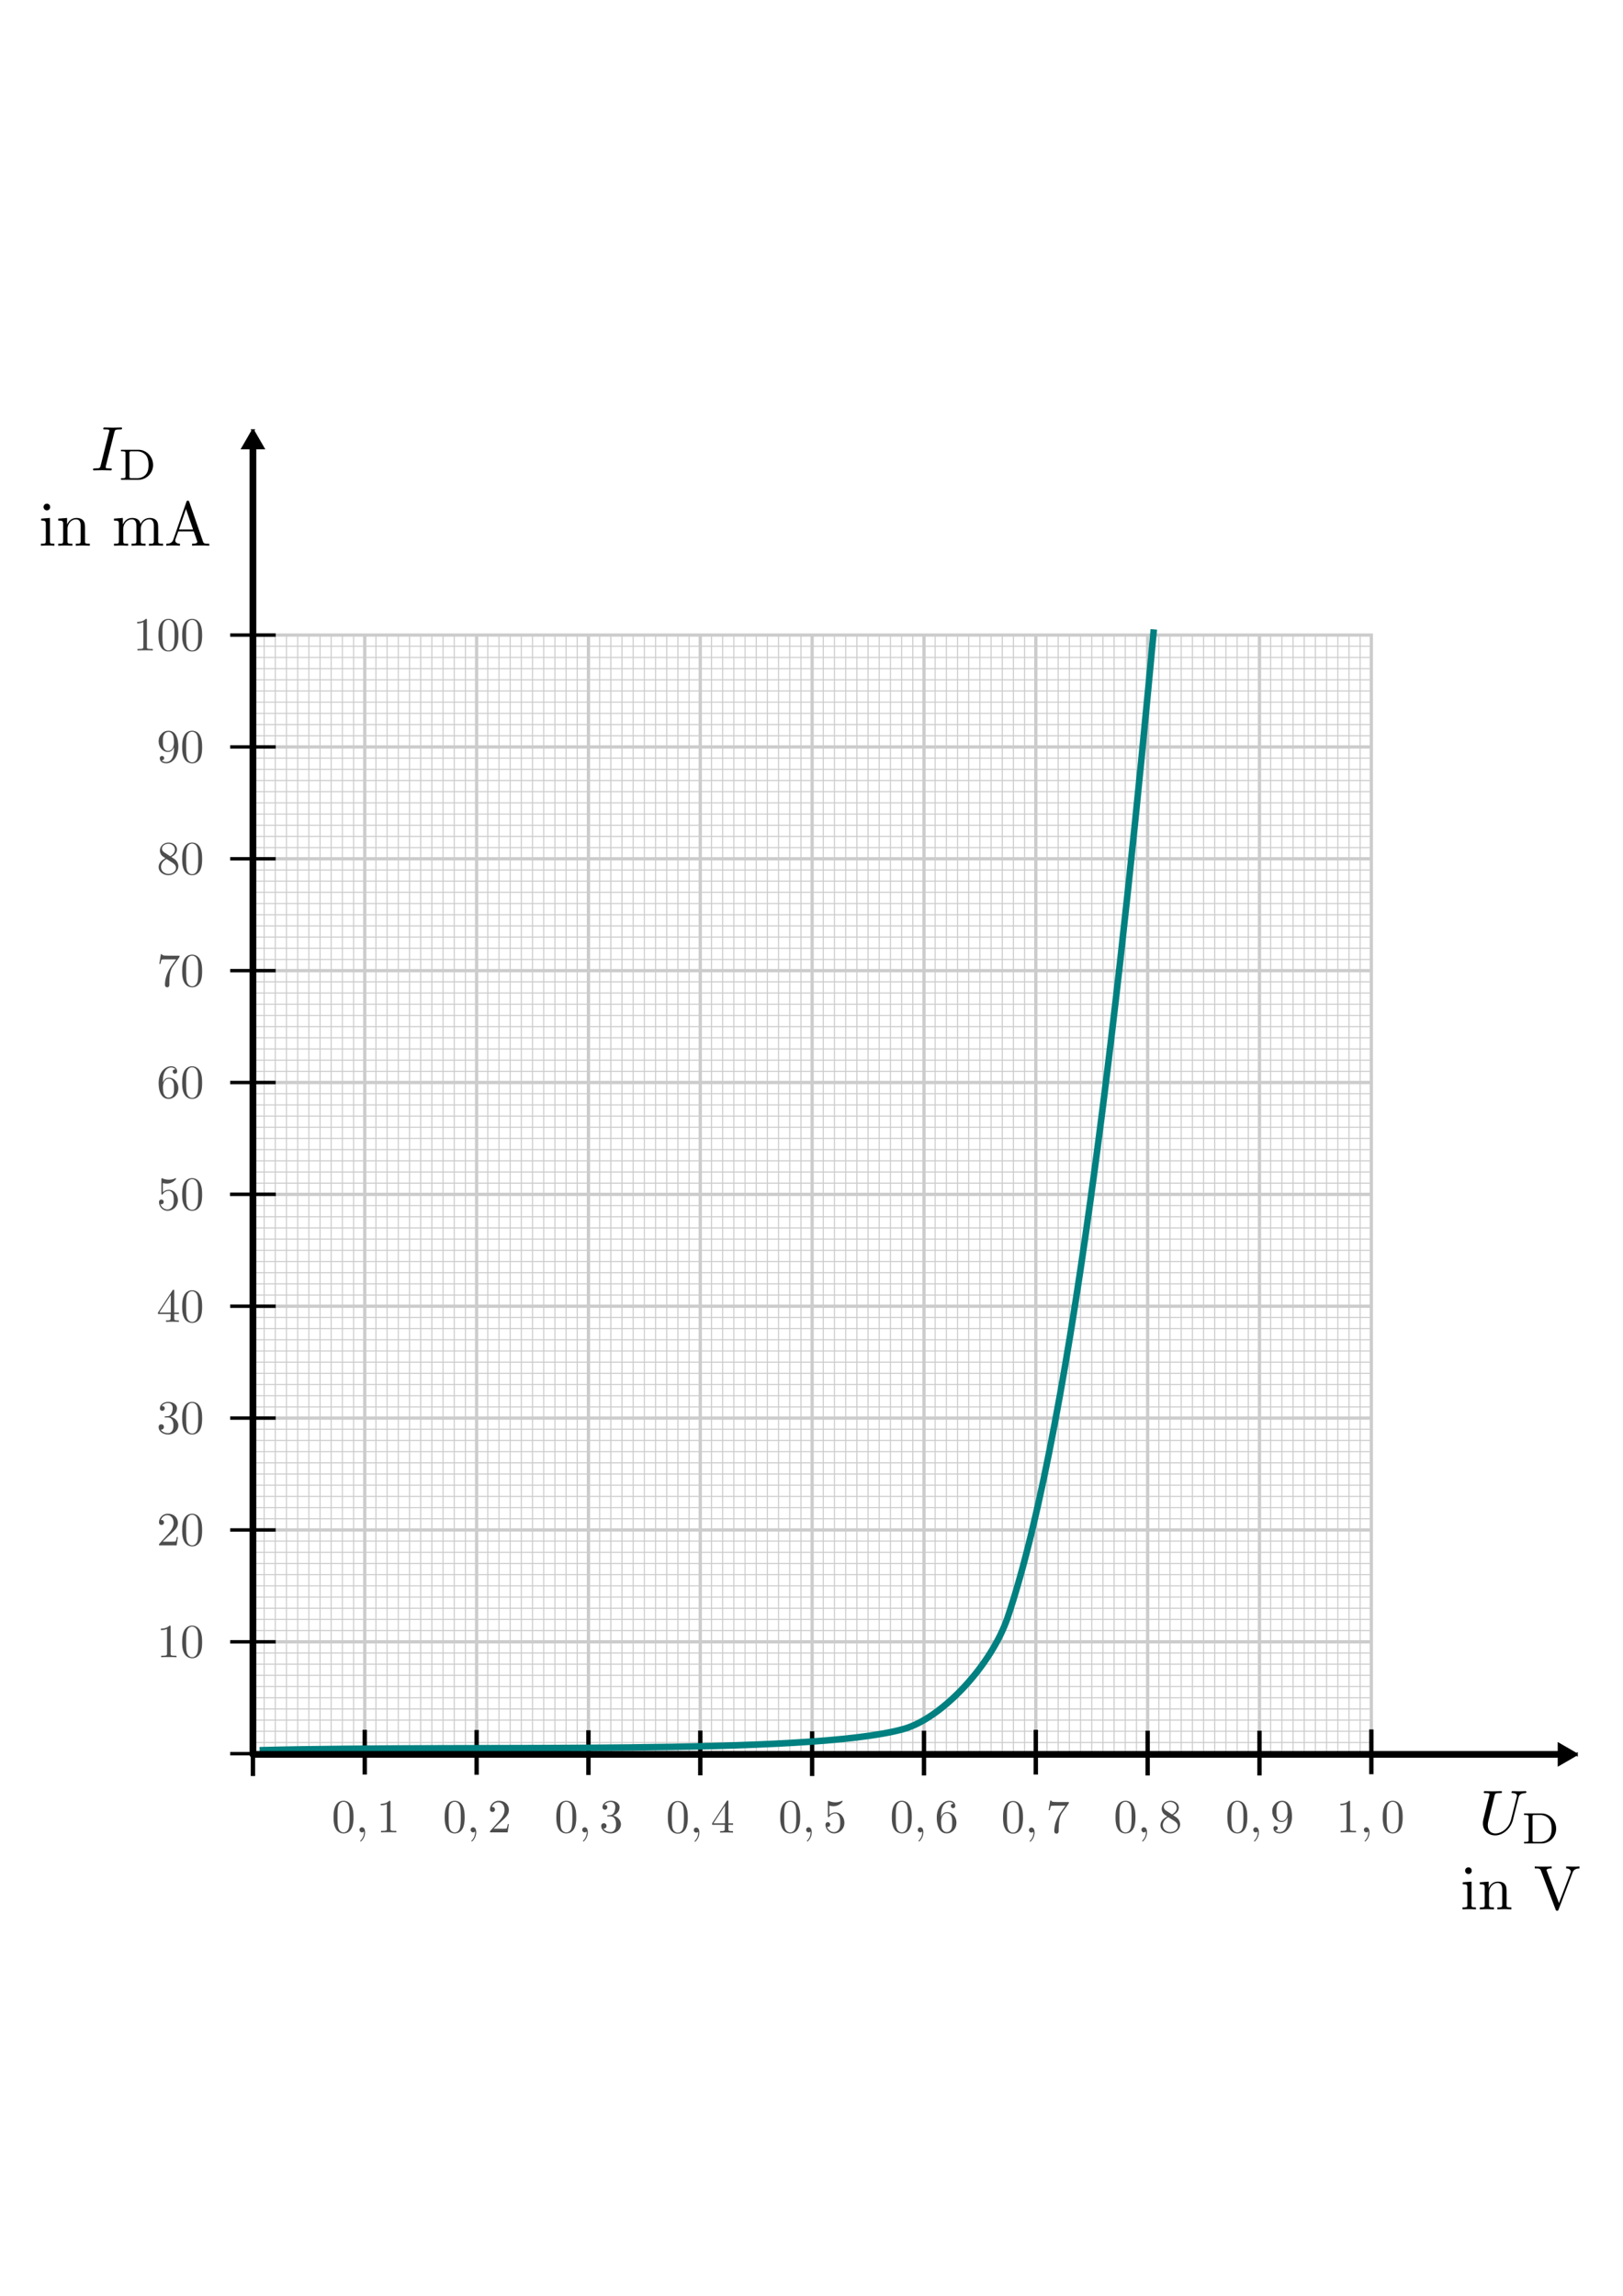 <svg xmlns:ns0="http://www.iki.fi/pav/software/textext/" xmlns="http://www.w3.org/2000/svg" xmlns:xlink="http://www.w3.org/1999/xlink" width="744.094" height="1052.362"><title>I-U-Kennlinie (Diode, Durchlassrichtung)</title><defs><marker orient="auto" id="b" overflow="visible"><path d="M2.308 0l-3.46 2v-4l3.46 2z" fill-rule="evenodd" stroke="#000" stroke-width=".4pt"/></marker></defs><g transform="translate(-444.641 322.645) scale(4.623)" fill="green"><use height="1052.362" width="744.094" xlink:href="#textext-082fa4b4-3" x="231.736" y="134.765"/><use height="1052.362" width="744.094" xlink:href="#textext-082fa4b4-3" x="231.736" y="134.765"/><g ns0:text="$\\Delta \\vec{r} = \\vec{r}_{\\rm{2}} - \\vec{r}_{\\rm{1}} $" ns0:preamble="/home/waldgeist/data/sphinx/test.tex"><use height="1052.362" width="744.094" xlink:href="#textext-082fa4b4-0" x="223.432" y="134.765"/><use height="1052.362" width="744.094" xlink:href="#textext-082fa4b4-2" x="231.417" y="134.765"/><use height="1052.362" width="744.094" xlink:href="#textext-082fa4b4-3" x="231.736" y="134.765"/><use height="1052.362" width="744.094" xlink:href="#textext-082fa4b4-1" x="239.273" y="134.765"/><use height="1052.362" width="744.094" xlink:href="#textext-082fa4b4-2" x="249.472" y="134.765"/><use height="1052.362" width="744.094" xlink:href="#textext-082fa4b4-3" x="249.791" y="134.765"/><use height="1052.362" width="744.094" xlink:href="#textext-082fa4b4-4" x="254.284" y="136.259"/><use height="1052.362" width="744.094" xlink:href="#textext-082fa4b4-6" x="260.967" y="134.765"/><use height="1052.362" width="744.094" xlink:href="#textext-082fa4b4-2" x="270.612" y="134.765"/><use height="1052.362" width="744.094" xlink:href="#textext-082fa4b4-3" x="270.931" y="134.765"/><use height="1052.362" width="744.094" xlink:href="#textext-082fa4b4-5" x="275.425" y="136.259"/></g><g ns0:text="$\\Delta \\vec{r} = \\vec{r}_{\\rm{2}} - \\vec{r}_{\\rm{1}} $" ns0:preamble="/home/waldgeist/data/sphinx/test.tex"><use height="1052.362" width="744.094" xlink:href="#textext-082fa4b4-0" x="223.432" y="134.765"/><use height="1052.362" width="744.094" xlink:href="#textext-082fa4b4-2" x="231.417" y="134.765"/><use height="1052.362" width="744.094" xlink:href="#textext-082fa4b4-3" x="231.736" y="134.765"/><use height="1052.362" width="744.094" xlink:href="#textext-082fa4b4-1" x="239.273" y="134.765"/><use height="1052.362" width="744.094" xlink:href="#textext-082fa4b4-2" x="249.472" y="134.765"/><use height="1052.362" width="744.094" xlink:href="#textext-082fa4b4-3" x="249.791" y="134.765"/><use height="1052.362" width="744.094" xlink:href="#textext-082fa4b4-4" x="254.284" y="136.259"/><use height="1052.362" width="744.094" xlink:href="#textext-082fa4b4-6" x="260.967" y="134.765"/><use height="1052.362" width="744.094" xlink:href="#textext-082fa4b4-2" x="270.612" y="134.765"/><use height="1052.362" width="744.094" xlink:href="#textext-082fa4b4-3" x="270.931" y="134.765"/><use height="1052.362" width="744.094" xlink:href="#textext-082fa4b4-5" x="275.425" y="136.259"/></g><g ns0:text="$\\Delta \\vec{r} = \\vec{r}_{\\rm{2}} - \\vec{r}_{\\rm{1}} $" ns0:preamble="/home/waldgeist/data/sphinx/test.tex"><use height="1052.362" width="744.094" xlink:href="#textext-082fa4b4-0" x="223.432" y="134.765"/><use height="1052.362" width="744.094" xlink:href="#textext-082fa4b4-2" x="231.417" y="134.765"/><use height="1052.362" width="744.094" xlink:href="#textext-082fa4b4-3" x="231.736" y="134.765"/><use height="1052.362" width="744.094" xlink:href="#textext-082fa4b4-1" x="239.273" y="134.765"/><use height="1052.362" width="744.094" xlink:href="#textext-082fa4b4-2" x="249.472" y="134.765"/><use height="1052.362" width="744.094" xlink:href="#textext-082fa4b4-3" x="249.791" y="134.765"/><use height="1052.362" width="744.094" xlink:href="#textext-082fa4b4-4" x="254.284" y="136.259"/><use height="1052.362" width="744.094" xlink:href="#textext-082fa4b4-6" x="260.967" y="134.765"/><use height="1052.362" width="744.094" xlink:href="#textext-082fa4b4-2" x="270.612" y="134.765"/><use height="1052.362" width="744.094" xlink:href="#textext-082fa4b4-3" x="270.931" y="134.765"/><use height="1052.362" width="744.094" xlink:href="#textext-082fa4b4-5" x="275.425" y="136.259"/></g></g><g ns0:text="$U_{\\rm{D}}$"><use y="134.765" x="223.432" xlink:href="#textext-eb46062f-0" width="1052.362" height="744.094" transform="matrix(3.652 0 0 3.652 -680.592 -98.171)"/><use y="136.259" x="230.234" xlink:href="#textext-eb46062f-1" width="1052.362" height="744.094" transform="matrix(3.652 0 0 3.652 -680.592 -98.171)"/></g><path fill="#fff" stroke="#fff" stroke-width="3" stroke-linecap="round" d="M3.758 153.231h736.578v745.901H3.758z"/><g stroke="#ccc" stroke-width="1.188" fill="none"><g stroke-width="2.925"><path d="M167.234 291.103v512.75M218.51 291.103v512.75M269.784 291.103v512.75M321.06 291.103v512.75M372.334 291.103v512.75M423.609 291.103v512.75M474.884 291.103v512.75M526.159 291.103v512.75M577.434 291.103v512.75" stroke-width="1.5"/></g><g stroke-width="2.925"><path d="M115.96 342.378h512.749M115.96 393.653h512.749M115.96 444.928h512.749M115.96 496.203h512.749M115.96 547.478h512.749M115.96 598.753h512.749M115.96 650.028h512.749M115.96 701.303h512.749M115.96 752.578h512.749" stroke-width="1.5"/></g><g stroke-width=".975"><path d="M121.087 291.103v512.75M126.214 291.103v512.75M131.342 291.103v512.75M136.47 291.103v512.75M141.597 291.103v512.75M146.724 291.103v512.75M151.852 291.103v512.75M156.98 291.103v512.75M162.107 291.103v512.75M172.362 291.103v512.75M177.49 291.103v512.75M182.617 291.103v512.75M187.744 291.103v512.75M192.872 291.103v512.75M198 291.103v512.75M203.127 291.103v512.75M208.254 291.103v512.75M213.382 291.103v512.75M223.637 291.103v512.75M228.764 291.103v512.75M233.892 291.103v512.75M239.02 291.103v512.75M244.147 291.103v512.75M249.274 291.103v512.75M254.402 291.103v512.75M259.53 291.103v512.75M264.657 291.103v512.75M274.912 291.103v512.75M280.04 291.103v512.75M285.167 291.103v512.75M290.294 291.103v512.75M295.422 291.103v512.75M300.55 291.103v512.75M305.677 291.103v512.75M310.804 291.103v512.75M315.932 291.103v512.75M326.187 291.103v512.75M331.314 291.103v512.75M336.442 291.103v512.75M341.57 291.103v512.75M346.697 291.103v512.75M351.824 291.103v512.75M356.952 291.103v512.75M362.08 291.103v512.75M367.207 291.103v512.75M377.462 291.103v512.75M382.589 291.103v512.75M387.717 291.103v512.75M392.844 291.103v512.75M397.971 291.103v512.75M403.099 291.103v512.75M408.226 291.103v512.75M413.354 291.103v512.75M418.481 291.103v512.75M428.736 291.103v512.75M433.864 291.103v512.75M438.991 291.103v512.75M444.119 291.103v512.75M449.246 291.103v512.75M454.374 291.103v512.75M459.501 291.103v512.75M464.629 291.103v512.75M469.756 291.103v512.75M480.011 291.103v512.75M485.139 291.103v512.75M490.266 291.103v512.75M495.394 291.103v512.75M500.521 291.103v512.75M505.649 291.103v512.75M510.776 291.103v512.75M515.904 291.103v512.75M521.031 291.103v512.75M531.286 291.103v512.75M536.414 291.103v512.75M541.541 291.103v512.75M546.669 291.103v512.75M551.796 291.103v512.75M556.924 291.103v512.75M562.051 291.103v512.75M567.179 291.103v512.75M572.306 291.103v512.75M582.561 291.103v512.75M587.689 291.103v512.75M592.816 291.103v512.75M597.944 291.103v512.75M603.071 291.103v512.75M608.199 291.103v512.75M613.326 291.103v512.75M618.454 291.103v512.75M623.581 291.103v512.75" stroke-width=".5"/></g><g stroke-width=".975"><path d="M115.96 296.23h512.749M115.96 301.358h512.749M115.96 306.486h512.749M115.96 311.613h512.749M115.96 316.74h512.749M115.96 321.868h512.749M115.96 326.996h512.749M115.96 332.123h512.749M115.96 337.25h512.749M115.96 347.506h512.749M115.96 352.633h512.749M115.96 357.76h512.749M115.96 362.888h512.749M115.96 368.016h512.749M115.96 373.143h512.749M115.96 378.27h512.749M115.96 383.398h512.749M115.96 388.526h512.749M115.96 398.78h512.749M115.96 403.908h512.749M115.96 409.036h512.749M115.96 414.163h512.749M115.96 419.29h512.749M115.96 424.418h512.749M115.96 429.546h512.749M115.96 434.673h512.749M115.96 439.8h512.749M115.96 450.056h512.749M115.96 455.183h512.749M115.96 460.31h512.749M115.96 465.438h512.749M115.96 470.566h512.749M115.96 475.693h512.749M115.96 480.82h512.749M115.96 485.948h512.749M115.96 491.076h512.749M115.96 501.33h512.749M115.96 506.458h512.749M115.96 511.586h512.749M115.96 516.713h512.749M115.96 521.84h512.749M115.96 526.968h512.749M115.96 532.096h512.749M115.96 537.223h512.749M115.96 542.35h512.749M115.96 552.606h512.749M115.96 557.733h512.749M115.96 562.86h512.749M115.96 567.988h512.749M115.96 573.115h512.749M115.96 578.243h512.749M115.96 583.37h512.749M115.96 588.498h512.749M115.96 593.625h512.749M115.96 603.88h512.749M115.96 609.008h512.749M115.96 614.135h512.749M115.96 619.263h512.749M115.96 624.39h512.749M115.96 629.518h512.749M115.96 634.645h512.749M115.96 639.773h512.749M115.96 644.9h512.749M115.96 655.155h512.749M115.96 660.283h512.749M115.96 665.41h512.749M115.96 670.538h512.749M115.96 675.665h512.749M115.96 680.793h512.749M115.96 685.92h512.749M115.96 691.048h512.749M115.96 696.175h512.749M115.96 706.43h512.749M115.96 711.558h512.749M115.96 716.685h512.749M115.96 721.813h512.749M115.96 726.94h512.749M115.96 732.068h512.749M115.96 737.195h512.749M115.96 742.323h512.749M115.96 747.45h512.749M115.96 757.705h512.749M115.96 762.833h512.749M115.96 767.96h512.749M115.96 773.088h512.749M115.96 778.215h512.749M115.96 783.343h512.749M115.96 788.47h512.749M115.96 793.598h512.749M115.96 798.725h512.749" stroke-width=".5"/></g><path stroke-width="1.5" d="M115.96 291.103h512.749v512.75h-512.75z"/></g><g fill="none" stroke="#000" stroke-width="1.105"><path d="M126.389 701.303H105.53M126.389 650.028H105.53M126.389 598.753H105.53M126.389 547.478H105.53M126.389 803.853H105.53M126.389 752.578H105.53" stroke-width="1.559"/></g><path id="a" d="M423.609 793.33v20.51" fill="none" stroke="#000" stroke-width="2"/><use xlink:href="#a" transform="translate(51.275 -.414)" width="744.094" height="1052.362"/><use xlink:href="#a" transform="translate(102.55)" width="744.094" height="1052.362"/><use xlink:href="#a" transform="translate(153.825)" width="744.094" height="1052.362"/><use xlink:href="#a" transform="translate(-51.275 .268)" width="744.094" height="1052.362"/><use xlink:href="#a" transform="translate(-256.375 -.414)" width="744.094" height="1052.362"/><use height="1052.362" width="744.094" transform="translate(-153.825 -.212)" xlink:href="#a"/><use height="1052.362" width="744.094" transform="translate(-307.65 .268)" xlink:href="#a"/><use height="744.094" width="1052.362" transform="translate(-102.55 -.054)" xlink:href="#a"/><use height="744.094" width="1052.362" transform="translate(205.1 -.572)" xlink:href="#a"/><path d="M115.96 804.173V202.7" fill="none" stroke="#000" stroke-width="3.076" stroke-linecap="round" marker-end="url(#b)"/><use height="1052.362" width="744.094" transform="translate(-205.1 -.313)" xlink:href="#a"/><g ns0:text="\\centering $U_{\\rm{D}}$ \\\\ in V" transform="matrix(2.888 0 0 2.888 -444.475 451.494)" opacity=".99"><defs><symbol overflow="visible" id="c"><path d="M6.328-5.766c.11-.406.281-.703 1.078-.734.047 0 .172-.016.172-.203 0 0 0-.11-.125-.11-.328 0-.687.032-1.016.032-.343 0-.718-.032-1.046-.032-.063 0-.172 0-.172.204 0 .109.093.109.172.109.578.016.687.219.687.438 0 .03-.031.187-.031.203L5.14-2.297C4.812-.953 3.656-.094 2.656-.094c-.672 0-1.203-.437-1.203-1.297 0-.015 0-.328.11-.765l.953-3.89c.093-.36.109-.454.843-.454.266 0 .344 0 .344-.203 0-.11-.11-.11-.14-.11-.282 0-1 .032-1.282.032-.281 0-1-.032-1.281-.032-.078 0-.188 0-.188.204 0 .109.079.109.282.109.015 0 .203 0 .375.016.172.03.265.03.265.171 0 .047-.109.47-.171.704l-.22.875C1.25-4.344.782-2.47.735-2.266c-.062.266-.062.422-.062.579 0 1.203.906 1.906 1.953 1.906 1.25 0 2.484-1.125 2.813-2.438zm0 0"/></symbol><symbol overflow="visible" id="d"><path d="M.406-4.766v.25h.172c.531 0 .547.079.547.329v3.625c0 .234-.016.312-.547.312H.406V0h2.75A2.34 2.34 0 0 0 5.5-2.344c0-1.328-1.047-2.422-2.344-2.422zM2.094-.25c-.328 0-.344-.063-.344-.266v-3.718c0-.22.016-.282.344-.282h.86c.593 0 1.108.25 1.437.657.28.375.39.906.39 1.515 0 .813-.203 1.235-.453 1.516-.312.36-.812.578-1.36.578zm0 0"/></symbol><symbol overflow="visible" id="e"><path d="M1.766-4.406l-1.391.11v.312c.64 0 .734.062.734.546V-.75c0 .438-.109.438-.78.438V0c.312-.016.859-.031 1.093-.031.36 0 .703.015 1.047.031v-.313c-.672 0-.703-.046-.703-.437zm.03-1.735a.514.514 0 0 0-.515-.53.537.537 0 0 0-.531.53c0 .266.219.532.531.532a.514.514 0 0 0 .516-.532zm0 0"/></symbol><symbol overflow="visible" id="f"><path d="M1.094-3.422V-.75c0 .438-.11.438-.782.438V0c.36-.016.86-.031 1.141-.031.25 0 .766.015 1.11.031v-.313c-.672 0-.782 0-.782-.437v-1.844c0-1.031.719-1.594 1.344-1.594.64 0 .75.532.75 1.11V-.75c0 .438-.11.438-.781.438V0c.344-.016.86-.031 1.125-.031.25 0 .781.015 1.11.031v-.313c-.516 0-.766 0-.766-.296v-1.907c0-.859 0-1.156-.313-1.515-.14-.172-.469-.375-1.047-.375-.734 0-1.203.422-1.484 1.047v-1.047l-1.407.11v.312c.704 0 .782.062.782.562zm0 0"/></symbol><symbol overflow="visible" id="g"><path d="M6.188-5.828c.14-.375.406-.656 1.093-.672v-.313c-.312.032-.718.032-.968.032-.297 0-.875-.016-1.141-.032v.313c.516.016.734.266.734.5 0 .078-.031.14-.047.203L4.031-1 2.125-6.031c-.063-.14-.063-.157-.063-.172 0-.297.563-.297.813-.297v-.313c-.36.032-1.047.032-1.422.032-.469 0-.906-.016-1.266-.032v.313c.657 0 .844 0 .985.375L3.484 0c.063.188.11.219.25.219.157 0 .188-.047.235-.188zm0 0"/></symbol></defs><use xlink:href="#c" x="388.638" y="134.765" width="1052.362" height="744.094"/><use xlink:href="#d" x="395.441" y="136.259" width="1052.362" height="744.094"/><use xlink:href="#e" x="385.74" y="146.72" width="1052.362" height="744.094"/><use xlink:href="#f" x="388.508" y="146.72" width="1052.362" height="744.094"/><g><use xlink:href="#g" x="397.36" y="146.72" width="1052.362" height="744.094"/></g></g><g transform="matrix(2.888 0 0 2.888 -1084.231 -173.591)" ns0:text="\\centering $I_{\\rm{D}}$ \\\\ in mA"><defs><symbol id="h" overflow="visible"><path d="M3.734-6.047c.079-.36.11-.453.907-.453.234 0 .312 0 .312-.188 0-.125-.11-.125-.14-.125-.297 0-1.032.032-1.329.032-.296 0-1.015-.032-1.328-.032-.062 0-.187 0-.187.204 0 .109.078.109.281.109.406 0 .688 0 .688.188 0 .046 0 .078-.032.156L1.562-.781c-.093.375-.109.469-.906.469-.234 0-.312 0-.312.203 0 .109.11.109.14.109C.781 0 1.5-.031 1.797-.031c.297 0 1.031.031 1.328.031.078 0 .203 0 .203-.188 0-.124-.078-.124-.297-.124-.187 0-.234 0-.422-.016-.218-.016-.25-.063-.25-.172 0-.078.016-.156.032-.234zm0 0"/></symbol><symbol id="i" overflow="visible"><path d="M.406-4.766v.25h.172c.531 0 .547.079.547.329v3.625c0 .234-.016.312-.547.312H.406V0h2.75A2.34 2.34 0 0 0 5.5-2.344c0-1.328-1.047-2.422-2.344-2.422zM2.094-.25c-.328 0-.344-.063-.344-.266v-3.718c0-.22.016-.282.344-.282h.86c.593 0 1.108.25 1.437.657.28.375.39.906.39 1.515 0 .813-.203 1.235-.453 1.516-.312.36-.812.578-1.36.578zm0 0"/></symbol><symbol id="j" overflow="visible"><path d="M1.766-4.406l-1.391.11v.312c.64 0 .734.062.734.546V-.75c0 .438-.109.438-.78.438V0c.312-.016.859-.031 1.093-.031.36 0 .703.015 1.047.031v-.313c-.672 0-.703-.046-.703-.437zm.03-1.735a.514.514 0 0 0-.515-.53.537.537 0 0 0-.531.53c0 .266.219.532.531.532a.514.514 0 0 0 .516-.532zm0 0"/></symbol><symbol id="k" overflow="visible"><path d="M1.094-3.422V-.75c0 .438-.11.438-.782.438V0c.36-.016.86-.031 1.141-.031.25 0 .766.015 1.11.031v-.313c-.672 0-.782 0-.782-.437v-1.844c0-1.031.719-1.594 1.344-1.594.64 0 .75.532.75 1.11V-.75c0 .438-.11.438-.781.438V0c.344-.016.86-.031 1.125-.031.25 0 .781.015 1.11.031v-.313c-.516 0-.766 0-.766-.296v-1.907c0-.859 0-1.156-.313-1.515-.14-.172-.469-.375-1.047-.375-.734 0-1.203.422-1.484 1.047v-1.047l-1.407.11v.312c.704 0 .782.062.782.562zm0 0"/></symbol><symbol id="l" overflow="visible"><path d="M1.094-3.422V-.75c0 .438-.11.438-.782.438V0c.36-.016.86-.031 1.141-.031.25 0 .766.015 1.11.031v-.313c-.672 0-.782 0-.782-.437v-1.844c0-1.031.719-1.594 1.344-1.594.64 0 .75.532.75 1.11V-.75c0 .438-.11.438-.781.438V0c.344-.016.86-.031 1.125-.031.25 0 .781.015 1.11.031v-.313c-.657 0-.766 0-.766-.437v-1.844c0-1.031.703-1.594 1.343-1.594.625 0 .735.532.735 1.11V-.75c0 .438-.11.438-.782.438V0c.344-.016.86-.031 1.125-.031.266 0 .782.015 1.125.031v-.313c-.515 0-.765 0-.78-.296v-1.907c0-.859 0-1.156-.313-1.515-.141-.172-.47-.375-1.047-.375-.828 0-1.282.593-1.438.984-.14-.875-.875-.984-1.328-.984-.734 0-1.203.422-1.484 1.047v-1.047l-1.407.11v.312c.704 0 .782.062.782.562zm0 0"/></symbol><symbol id="m" overflow="visible"><path d="M3.969-6.938c-.047-.125-.078-.203-.235-.203-.156 0-.187.063-.234.204L1.437-.984C1.25-.47.86-.313.313-.313V0c.235-.016.672-.031 1.016-.031.313 0 .828.015 1.156.031v-.313c-.5 0-.75-.25-.75-.5 0-.03.016-.14.016-.156l.469-1.297h2.453L5.203-.75a.58.58 0 0 1 .031.14c0 .297-.562.297-.828.297V0c.36-.031 1.063-.031 1.438-.031.422 0 .89.015 1.297.031v-.313h-.172c-.594 0-.735-.062-.844-.39zm-.531 1.11l1.124 3.25H2.329zm0 0"/></symbol></defs><use height="744.094" width="1052.362" y="134.765" x="389.85" xlink:href="#h"/><use height="744.094" width="1052.362" y="136.259" x="394.229" xlink:href="#i"/><use height="744.094" width="1052.362" y="146.72" x="381.589" xlink:href="#j"/><use height="744.094" width="1052.362" y="146.72" x="384.357" xlink:href="#k"/><g><use height="744.094" width="1052.362" y="146.72" x="393.209" xlink:href="#l"/><use height="744.094" width="1052.362" y="146.72" x="401.511" xlink:href="#m"/></g></g><g ns0:text="$0,1$" transform="translate(-335.222 546.003) scale(2.181)" fill="#4d4d4d" stroke="#4d4d4d" stroke-width="1.376"><defs><symbol overflow="visible" id="n"><path d="M4.578-3.188c0-.796-.047-1.593-.39-2.328C3.733-6.484 2.905-6.64 2.5-6.64c-.61 0-1.328.266-1.75 1.188-.313.687-.36 1.469-.36 2.266 0 .75.032 1.64.454 2.406a1.83 1.83 0 0 0 1.64 1c.532 0 1.297-.203 1.735-1.157.312-.687.36-1.468.36-2.25zM2.484 0c-.39 0-.984-.25-1.156-1.203-.11-.594-.11-1.516-.11-2.11 0-.64 0-1.296.079-1.828.187-1.187.937-1.28 1.187-1.28.329 0 .985.187 1.172 1.171.11.563.11 1.313.11 1.938 0 .75 0 1.421-.11 2.062C3.5-.297 2.937 0 2.484 0zm0 0" stroke="none"/></symbol><symbol overflow="visible" id="p"><path d="M2.938-6.375c0-.25 0-.266-.235-.266C2.078-6 1.203-6 .891-6v.313c.203 0 .78 0 1.296-.266v5.172c0 .36-.03.469-.921.469H.953V0c.344-.031 1.203-.031 1.61-.031.39 0 1.265 0 1.609.031v-.313h-.313c-.906 0-.921-.109-.921-.468zm0 0" stroke="none"/></symbol><symbol overflow="visible" id="o"><path d="M2.031-.016c0-.656-.25-1.046-.64-1.046a.517.517 0 0 0-.532.53c0 .266.204.532.532.532a.58.58 0 0 0 .343-.125c.032-.031.047-.031.047-.031.016 0 .016 0 .016.14 0 .75-.344 1.344-.672 1.672-.11.11-.11.125-.11.157 0 .078.048.109.094.109.11 0 .922-.766.922-1.938zm0 0" stroke="none"/></symbol></defs><use height="744.094" width="1052.362" xlink:href="#n" x="223.432" y="134.765"/><use height="744.094" width="1052.362" xlink:href="#o" x="228.413" y="134.765"/><use height="744.094" width="1052.362" xlink:href="#p" x="232.841" y="134.765"/></g><path d="M528.992 288.493c-13.735 148.303-36.397 362.023-66.973 452.805-7.33 21.762-29.918 46.307-47.863 51.282-43.732 12.124-194.766 7.178-295.161 9.687" fill="none" stroke="teal" stroke-width="3"/><g fill="none" stroke="#000" stroke-width="1.105"><path d="M126.389 444.928H105.53M126.389 393.653H105.53M126.389 342.378H105.53M126.389 291.103H105.53M126.389 547.478H105.53M126.389 496.203H105.53" stroke-width="1.559"/></g><g transform="translate(-415.493 465.707) scale(2.181)" ns0:text="$10$" fill="#4d4d4d" stroke="#4d4d4d" stroke-width="1.376"><defs><symbol id="q" overflow="visible"><path d="M2.938-6.375c0-.25 0-.266-.235-.266C2.078-6 1.203-6 .891-6v.313c.203 0 .78 0 1.296-.266v5.172c0 .36-.03.469-.921.469H.953V0c.344-.031 1.203-.031 1.61-.031.39 0 1.265 0 1.609.031v-.313h-.313c-.906 0-.921-.109-.921-.468zm0 0" stroke="none"/></symbol><symbol id="r" overflow="visible"><path d="M4.578-3.188c0-.796-.047-1.593-.39-2.328C3.733-6.484 2.905-6.64 2.5-6.64c-.61 0-1.328.266-1.75 1.188-.313.687-.36 1.469-.36 2.266 0 .75.032 1.64.454 2.406a1.83 1.83 0 0 0 1.64 1c.532 0 1.297-.203 1.735-1.157.312-.687.36-1.468.36-2.25zM2.484 0c-.39 0-.984-.25-1.156-1.203-.11-.594-.11-1.516-.11-2.11 0-.64 0-1.296.079-1.828.187-1.187.937-1.28 1.187-1.28.329 0 .985.187 1.172 1.171.11.563.11 1.313.11 1.938 0 .75 0 1.421-.11 2.062C3.5-.297 2.937 0 2.484 0zm0 0" stroke="none"/></symbol></defs><use y="134.765" x="223.432" xlink:href="#q" width="1052.362" height="744.094"/><use y="134.765" x="228.413" xlink:href="#r" width="1052.362" height="744.094"/></g><g ns0:text="$20$" transform="translate(-415.493 414.432) scale(2.181)" fill="#4d4d4d" stroke="#4d4d4d" stroke-width="1.376"><defs><symbol overflow="visible" id="s"><path d="M1.266-.766l1.062-1.03c1.547-1.376 2.14-1.907 2.14-2.907 0-1.14-.89-1.938-2.109-1.938C1.234-6.64.5-5.719.5-4.828c0 .547.5.547.531.547.172 0 .516-.11.516-.532a.513.513 0 0 0-.531-.515c-.079 0-.094 0-.125.016.218-.657.765-1.016 1.343-1.016.907 0 1.329.812 1.329 1.625 0 .797-.485 1.578-1.047 2.203L.609-.375C.5-.265.5-.235.5 0h3.703l.266-1.734h-.235C4.172-1.438 4.11-1 4-.844c-.063.078-.719.078-.938.078zm0 0" stroke="none"/></symbol><symbol overflow="visible" id="t"><path d="M4.578-3.188c0-.796-.047-1.593-.39-2.328C3.733-6.484 2.905-6.64 2.5-6.64c-.61 0-1.328.266-1.75 1.188-.313.687-.36 1.469-.36 2.266 0 .75.032 1.64.454 2.406a1.83 1.83 0 0 0 1.64 1c.532 0 1.297-.203 1.735-1.157.312-.687.36-1.468.36-2.25zM2.484 0c-.39 0-.984-.25-1.156-1.203-.11-.594-.11-1.516-.11-2.11 0-.64 0-1.296.079-1.828.187-1.187.937-1.28 1.187-1.28.329 0 .985.187 1.172 1.171.11.563.11 1.313.11 1.938 0 .75 0 1.421-.11 2.062C3.5-.297 2.937 0 2.484 0zm0 0" stroke="none"/></symbol></defs><use xlink:href="#s" x="223.432" y="134.765" width="1052.362" height="744.094"/><use xlink:href="#t" x="228.413" y="134.765" width="1052.362" height="744.094"/></g><g transform="translate(-415.493 363.157) scale(2.181)" ns0:text="$30$" fill="#4d4d4d" stroke="#4d4d4d" stroke-width="1.376"><defs><symbol id="u" overflow="visible"><path d="M2.89-3.516c.813-.265 1.391-.953 1.391-1.75 0-.812-.875-1.375-1.828-1.375-1 0-1.765.594-1.765 1.36 0 .328.218.515.515.515.297 0 .5-.218.5-.515 0-.485-.469-.485-.61-.485.298-.5.954-.625 1.313-.625.422 0 .969.22.969 1.11 0 .125-.031.703-.281 1.14-.297.485-.64.516-.89.516a3.29 3.29 0 0 1-.392.031c-.078.016-.14.031-.14.125 0 .11.062.11.234.11h.438c.812 0 1.187.671 1.187 1.656 0 1.36-.687 1.64-1.125 1.64-.437 0-1.187-.171-1.531-.75.344.047.656-.171.656-.546a.537.537 0 0 0-.547-.563c-.25 0-.562.14-.562.578C.422-.437 1.344.22 2.437.22c1.22 0 2.126-.906 2.126-1.922 0-.813-.641-1.594-1.672-1.813zm0 0" stroke="none"/></symbol><symbol id="v" overflow="visible"><path d="M4.578-3.188c0-.796-.047-1.593-.39-2.328C3.733-6.484 2.905-6.64 2.5-6.64c-.61 0-1.328.266-1.75 1.188-.313.687-.36 1.469-.36 2.266 0 .75.032 1.64.454 2.406a1.83 1.83 0 0 0 1.64 1c.532 0 1.297-.203 1.735-1.157.312-.687.36-1.468.36-2.25zM2.484 0c-.39 0-.984-.25-1.156-1.203-.11-.594-.11-1.516-.11-2.11 0-.64 0-1.296.079-1.828.187-1.187.937-1.28 1.187-1.28.329 0 .985.187 1.172 1.171.11.563.11 1.313.11 1.938 0 .75 0 1.421-.11 2.062C3.5-.297 2.937 0 2.484 0zm0 0" stroke="none"/></symbol></defs><use y="134.765" x="223.432" xlink:href="#u" width="1052.362" height="744.094"/><use y="134.765" x="228.413" xlink:href="#v" width="1052.362" height="744.094"/></g><g ns0:text="$40$" transform="translate(-415.493 312.001) scale(2.181)" fill="#4d4d4d" stroke="#4d4d4d" stroke-width="1.376"><defs><symbol overflow="visible" id="w"><path d="M2.938-1.64v.859c0 .36-.032.469-.766.469h-.203V0c.406-.031.922-.031 1.343-.031.422 0 .938 0 1.36.031v-.313h-.219c-.734 0-.75-.109-.75-.468v-.86h.985v-.312h-.985v-4.531c0-.204 0-.266-.172-.266-.078 0-.11 0-.187.125L.28-1.953v.312zm.046-.313H.563l2.421-3.719zm0 0" stroke="none"/></symbol><symbol overflow="visible" id="x"><path d="M4.578-3.188c0-.796-.047-1.593-.39-2.328C3.733-6.484 2.905-6.64 2.5-6.64c-.61 0-1.328.266-1.75 1.188-.313.687-.36 1.469-.36 2.266 0 .75.032 1.64.454 2.406a1.83 1.83 0 0 0 1.64 1c.532 0 1.297-.203 1.735-1.157.312-.687.36-1.468.36-2.25zM2.484 0c-.39 0-.984-.25-1.156-1.203-.11-.594-.11-1.516-.11-2.11 0-.64 0-1.296.079-1.828.187-1.187.937-1.28 1.187-1.28.329 0 .985.187 1.172 1.171.11.563.11 1.313.11 1.938 0 .75 0 1.421-.11 2.062C3.5-.297 2.937 0 2.484 0zm0 0" stroke="none"/></symbol></defs><use xlink:href="#w" x="223.432" y="134.765" width="1052.362" height="744.094"/><use xlink:href="#x" x="228.413" y="134.765" width="1052.362" height="744.094"/></g><g transform="translate(-415.493 260.607) scale(2.181)" ns0:text="$50$" fill="#4d4d4d" stroke="#4d4d4d" stroke-width="1.376"><defs><symbol id="y" overflow="visible"><path d="M4.469-2c0-1.188-.813-2.188-1.89-2.188-.47 0-.907.157-1.267.516v-1.953c.204.063.532.125.844.125 1.235 0 1.938-.906 1.938-1.031 0-.063-.032-.11-.11-.11 0 0-.03 0-.078.032a3.22 3.22 0 0 1-1.36.296c-.39 0-.858-.078-1.327-.28-.078-.032-.094-.032-.11-.032C1-6.625 1-6.547 1-6.391v2.954c0 .171 0 .25.14.25.079 0 .094-.016.141-.079.11-.156.469-.703 1.282-.703.515 0 .765.453.843.64.156.376.188.75.188 1.25 0 .36 0 .954-.25 1.376-.235.39-.61.64-1.063.64-.719 0-1.297-.53-1.469-1.109.032 0 .063.016.172.016.329 0 .5-.25.5-.485 0-.25-.171-.5-.5-.5-.14 0-.484.079-.484.532C.5-.75 1.188.219 2.297.219 3.453.219 4.469-.734 4.469-2zm0 0" stroke="none"/></symbol><symbol id="z" overflow="visible"><path d="M4.578-3.188c0-.796-.047-1.593-.39-2.328C3.733-6.484 2.905-6.64 2.5-6.64c-.61 0-1.328.266-1.75 1.188-.313.687-.36 1.469-.36 2.266 0 .75.032 1.64.454 2.406a1.83 1.83 0 0 0 1.64 1c.532 0 1.297-.203 1.735-1.157.312-.687.36-1.468.36-2.25zM2.484 0c-.39 0-.984-.25-1.156-1.203-.11-.594-.11-1.516-.11-2.11 0-.64 0-1.296.079-1.828.187-1.187.937-1.28 1.187-1.28.329 0 .985.187 1.172 1.171.11.563.11 1.313.11 1.938 0 .75 0 1.421-.11 2.062C3.5-.297 2.937 0 2.484 0zm0 0" stroke="none"/></symbol></defs><use y="134.765" x="223.432" xlink:href="#y" width="1052.362" height="744.094"/><use y="134.765" x="228.413" xlink:href="#z" width="1052.362" height="744.094"/></g><g ns0:text="$0,2$" transform="translate(-284.27 546.003) scale(2.181)" fill="#4d4d4d" stroke="#4d4d4d" stroke-width="1.376"><defs><symbol overflow="visible" id="A"><path d="M4.578-3.188c0-.796-.047-1.593-.39-2.328C3.733-6.484 2.905-6.64 2.5-6.64c-.61 0-1.328.266-1.75 1.188-.313.687-.36 1.469-.36 2.266 0 .75.032 1.64.454 2.406a1.83 1.83 0 0 0 1.64 1c.532 0 1.297-.203 1.735-1.157.312-.687.36-1.468.36-2.25zM2.484 0c-.39 0-.984-.25-1.156-1.203-.11-.594-.11-1.516-.11-2.11 0-.64 0-1.296.079-1.828.187-1.187.937-1.28 1.187-1.28.329 0 .985.187 1.172 1.171.11.563.11 1.313.11 1.938 0 .75 0 1.421-.11 2.062C3.5-.297 2.937 0 2.484 0zm0 0" stroke="none"/></symbol><symbol overflow="visible" id="C"><path d="M1.266-.766l1.062-1.03c1.547-1.376 2.14-1.907 2.14-2.907 0-1.14-.89-1.938-2.109-1.938C1.234-6.64.5-5.719.5-4.828c0 .547.5.547.531.547.172 0 .516-.11.516-.532a.513.513 0 0 0-.531-.515c-.079 0-.094 0-.125.016.218-.657.765-1.016 1.343-1.016.907 0 1.329.812 1.329 1.625 0 .797-.485 1.578-1.047 2.203L.609-.375C.5-.265.5-.235.5 0h3.703l.266-1.734h-.235C4.172-1.438 4.11-1 4-.844c-.063.078-.719.078-.938.078zm0 0" stroke="none"/></symbol><symbol overflow="visible" id="B"><path d="M2.031-.016c0-.656-.25-1.046-.64-1.046a.517.517 0 0 0-.532.53c0 .266.204.532.532.532a.58.58 0 0 0 .343-.125c.032-.031.047-.031.047-.031.016 0 .016 0 .016.14 0 .75-.344 1.344-.672 1.672-.11.11-.11.125-.11.157 0 .078.048.109.094.109.11 0 .922-.766.922-1.938zm0 0" stroke="none"/></symbol></defs><use height="744.094" width="1052.362" xlink:href="#A" x="223.432" y="134.765"/><use height="744.094" width="1052.362" xlink:href="#B" x="228.413" y="134.765"/><use height="744.094" width="1052.362" xlink:href="#C" x="232.841" y="134.765"/></g><g transform="translate(-233.098 546.003) scale(2.181)" ns0:text="$0,3$" fill="#4d4d4d" stroke="#4d4d4d" stroke-width="1.376"><defs><symbol id="D" overflow="visible"><path d="M4.578-3.188c0-.796-.047-1.593-.39-2.328C3.733-6.484 2.905-6.64 2.5-6.64c-.61 0-1.328.266-1.75 1.188-.313.687-.36 1.469-.36 2.266 0 .75.032 1.64.454 2.406a1.83 1.83 0 0 0 1.64 1c.532 0 1.297-.203 1.735-1.157.312-.687.36-1.468.36-2.25zM2.484 0c-.39 0-.984-.25-1.156-1.203-.11-.594-.11-1.516-.11-2.11 0-.64 0-1.296.079-1.828.187-1.187.937-1.28 1.187-1.28.329 0 .985.187 1.172 1.171.11.563.11 1.313.11 1.938 0 .75 0 1.421-.11 2.062C3.5-.297 2.937 0 2.484 0zm0 0" stroke="none"/></symbol><symbol id="F" overflow="visible"><path d="M2.89-3.516c.813-.265 1.391-.953 1.391-1.75 0-.812-.875-1.375-1.828-1.375-1 0-1.765.594-1.765 1.36 0 .328.218.515.515.515.297 0 .5-.218.5-.515 0-.485-.469-.485-.61-.485.298-.5.954-.625 1.313-.625.422 0 .969.22.969 1.11 0 .125-.031.703-.281 1.14-.297.485-.64.516-.89.516a3.29 3.29 0 0 1-.392.031c-.078.016-.14.031-.14.125 0 .11.062.11.234.11h.438c.812 0 1.187.671 1.187 1.656 0 1.36-.687 1.64-1.125 1.64-.437 0-1.187-.171-1.531-.75.344.047.656-.171.656-.546a.537.537 0 0 0-.547-.563c-.25 0-.562.14-.562.578C.422-.437 1.344.22 2.437.22c1.22 0 2.126-.906 2.126-1.922 0-.813-.641-1.594-1.672-1.813zm0 0" stroke="none"/></symbol><symbol id="E" overflow="visible"><path d="M2.031-.016c0-.656-.25-1.046-.64-1.046a.517.517 0 0 0-.532.53c0 .266.204.532.532.532a.58.58 0 0 0 .343-.125c.032-.031.047-.031.047-.031.016 0 .016 0 .016.14 0 .75-.344 1.344-.672 1.672-.11.11-.11.125-.11.157 0 .078.048.109.094.109.11 0 .922-.766.922-1.938zm0 0" stroke="none"/></symbol></defs><use height="744.094" width="1052.362" y="134.765" x="223.432" xlink:href="#D"/><use height="744.094" width="1052.362" y="134.765" x="228.413" xlink:href="#E"/><use height="744.094" width="1052.362" y="134.765" x="232.841" xlink:href="#F"/></g><g ns0:text="$0,4$" transform="translate(-181.959 546.122) scale(2.181)" fill="#4d4d4d" stroke="#4d4d4d" stroke-width="1.376"><defs><symbol overflow="visible" id="G"><path d="M4.578-3.188c0-.796-.047-1.593-.39-2.328C3.733-6.484 2.905-6.64 2.5-6.64c-.61 0-1.328.266-1.75 1.188-.313.687-.36 1.469-.36 2.266 0 .75.032 1.64.454 2.406a1.83 1.83 0 0 0 1.64 1c.532 0 1.297-.203 1.735-1.157.312-.687.36-1.468.36-2.25zM2.484 0c-.39 0-.984-.25-1.156-1.203-.11-.594-.11-1.516-.11-2.11 0-.64 0-1.296.079-1.828.187-1.187.937-1.28 1.187-1.28.329 0 .985.187 1.172 1.171.11.563.11 1.313.11 1.938 0 .75 0 1.421-.11 2.062C3.5-.297 2.937 0 2.484 0zm0 0" stroke="none"/></symbol><symbol overflow="visible" id="I"><path d="M2.938-1.64v.859c0 .36-.032.469-.766.469h-.203V0c.406-.031.922-.031 1.343-.031.422 0 .938 0 1.36.031v-.313h-.219c-.734 0-.75-.109-.75-.468v-.86h.985v-.312h-.985v-4.531c0-.204 0-.266-.172-.266-.078 0-.11 0-.187.125L.28-1.953v.312zm.046-.313H.563l2.421-3.719zm0 0" stroke="none"/></symbol><symbol overflow="visible" id="H"><path d="M2.031-.016c0-.656-.25-1.046-.64-1.046a.517.517 0 0 0-.532.53c0 .266.204.532.532.532a.58.58 0 0 0 .343-.125c.032-.031.047-.031.047-.031.016 0 .016 0 .016.14 0 .75-.344 1.344-.672 1.672-.11.11-.11.125-.11.157 0 .078.048.109.094.109.11 0 .922-.766.922-1.938zm0 0" stroke="none"/></symbol></defs><use height="744.094" width="1052.362" xlink:href="#G" x="223.432" y="134.765"/><use height="744.094" width="1052.362" xlink:href="#H" x="228.413" y="134.765"/><use height="744.094" width="1052.362" xlink:href="#I" x="232.841" y="134.765"/></g><g transform="translate(-130.446 546.003) scale(2.181)" ns0:text="$0,5$" fill="#4d4d4d" stroke="#4d4d4d" stroke-width="1.376"><defs><symbol id="J" overflow="visible"><path d="M4.578-3.188c0-.796-.047-1.593-.39-2.328C3.733-6.484 2.905-6.64 2.5-6.64c-.61 0-1.328.266-1.75 1.188-.313.687-.36 1.469-.36 2.266 0 .75.032 1.64.454 2.406a1.83 1.83 0 0 0 1.64 1c.532 0 1.297-.203 1.735-1.157.312-.687.36-1.468.36-2.25zM2.484 0c-.39 0-.984-.25-1.156-1.203-.11-.594-.11-1.516-.11-2.11 0-.64 0-1.296.079-1.828.187-1.187.937-1.28 1.187-1.28.329 0 .985.187 1.172 1.171.11.563.11 1.313.11 1.938 0 .75 0 1.421-.11 2.062C3.5-.297 2.937 0 2.484 0zm0 0" stroke="none"/></symbol><symbol id="L" overflow="visible"><path d="M4.469-2c0-1.188-.813-2.188-1.89-2.188-.47 0-.907.157-1.267.516v-1.953c.204.063.532.125.844.125 1.235 0 1.938-.906 1.938-1.031 0-.063-.032-.11-.11-.11 0 0-.03 0-.078.032a3.22 3.22 0 0 1-1.36.296c-.39 0-.858-.078-1.327-.28-.078-.032-.094-.032-.11-.032C1-6.625 1-6.547 1-6.391v2.954c0 .171 0 .25.14.25.079 0 .094-.016.141-.079.11-.156.469-.703 1.282-.703.515 0 .765.453.843.64.156.376.188.75.188 1.25 0 .36 0 .954-.25 1.376-.235.39-.61.64-1.063.64-.719 0-1.297-.53-1.469-1.109.032 0 .063.016.172.016.329 0 .5-.25.5-.485 0-.25-.171-.5-.5-.5-.14 0-.484.079-.484.532C.5-.75 1.188.219 2.297.219 3.453.219 4.469-.734 4.469-2zm0 0" stroke="none"/></symbol><symbol id="K" overflow="visible"><path d="M2.031-.016c0-.656-.25-1.046-.64-1.046a.517.517 0 0 0-.532.53c0 .266.204.532.532.532a.58.58 0 0 0 .343-.125c.032-.031.047-.031.047-.031.016 0 .016 0 .016.14 0 .75-.344 1.344-.672 1.672-.11.11-.11.125-.11.157 0 .078.048.109.094.109.11 0 .922-.766.922-1.938zm0 0" stroke="none"/></symbol></defs><use height="744.094" width="1052.362" y="134.765" x="223.432" xlink:href="#J"/><use height="744.094" width="1052.362" y="134.765" x="228.413" xlink:href="#K"/><use height="744.094" width="1052.362" y="134.765" x="232.841" xlink:href="#L"/></g><g ns0:text="$0,6$" transform="translate(-79.273 546.003) scale(2.181)" fill="#4d4d4d" stroke="#4d4d4d" stroke-width="1.376"><defs><symbol overflow="visible" id="M"><path d="M4.578-3.188c0-.796-.047-1.593-.39-2.328C3.733-6.484 2.905-6.64 2.5-6.64c-.61 0-1.328.266-1.75 1.188-.313.687-.36 1.469-.36 2.266 0 .75.032 1.64.454 2.406a1.83 1.83 0 0 0 1.64 1c.532 0 1.297-.203 1.735-1.157.312-.687.36-1.468.36-2.25zM2.484 0c-.39 0-.984-.25-1.156-1.203-.11-.594-.11-1.516-.11-2.11 0-.64 0-1.296.079-1.828.187-1.187.937-1.28 1.187-1.28.329 0 .985.187 1.172 1.171.11.563.11 1.313.11 1.938 0 .75 0 1.421-.11 2.062C3.5-.297 2.937 0 2.484 0zm0 0" stroke="none"/></symbol><symbol overflow="visible" id="O"><path d="M1.313-3.266v-.25c0-2.515 1.234-2.875 1.75-2.875.234 0 .656.063.874.407-.156 0-.546 0-.546.437 0 .313.234.469.453.469.156 0 .469-.094.469-.484 0-.594-.438-1.079-1.266-1.079C1.766-6.64.422-5.359.422-3.156.422-.484 1.578.219 2.5.219c1.11 0 2.063-.938 2.063-2.25 0-1.266-.891-2.219-2-2.219-.672 0-1.047.5-1.25.984zM2.5-.062c-.625 0-.922-.594-.984-.75-.188-.47-.188-1.266-.188-1.438 0-.781.328-1.781 1.219-1.781.172 0 .625 0 .937.625.172.36.172.875.172 1.36 0 .483 0 .983-.172 1.343-.296.594-.75.64-.984.64zm0 0" stroke="none"/></symbol><symbol overflow="visible" id="N"><path d="M2.031-.016c0-.656-.25-1.046-.64-1.046a.517.517 0 0 0-.532.53c0 .266.204.532.532.532a.58.58 0 0 0 .343-.125c.032-.031.047-.031.047-.031.016 0 .016 0 .016.14 0 .75-.344 1.344-.672 1.672-.11.11-.11.125-.11.157 0 .078.048.109.094.109.11 0 .922-.766.922-1.938zm0 0" stroke="none"/></symbol></defs><use height="744.094" width="1052.362" xlink:href="#M" x="223.432" y="134.765"/><use height="744.094" width="1052.362" xlink:href="#N" x="228.413" y="134.765"/><use height="744.094" width="1052.362" xlink:href="#O" x="232.841" y="134.765"/></g><g transform="translate(-28.288 546.105) scale(2.181)" ns0:text="$0,7$" fill="#4d4d4d" stroke="#4d4d4d" stroke-width="1.376"><defs><symbol id="P" overflow="visible"><path d="M4.578-3.188c0-.796-.047-1.593-.39-2.328C3.733-6.484 2.905-6.64 2.5-6.64c-.61 0-1.328.266-1.75 1.188-.313.687-.36 1.469-.36 2.266 0 .75.032 1.64.454 2.406a1.83 1.83 0 0 0 1.64 1c.532 0 1.297-.203 1.735-1.157.312-.687.36-1.468.36-2.25zM2.484 0c-.39 0-.984-.25-1.156-1.203-.11-.594-.11-1.516-.11-2.11 0-.64 0-1.296.079-1.828.187-1.187.937-1.28 1.187-1.28.329 0 .985.187 1.172 1.171.11.563.11 1.313.11 1.938 0 .75 0 1.421-.11 2.062C3.5-.297 2.937 0 2.484 0zm0 0" stroke="none"/></symbol><symbol id="R" overflow="visible"><path d="M4.75-6.078c.078-.11.078-.125.078-.344H2.406c-1.203 0-1.234-.125-1.265-.312H.89L.562-4.688h.25c.032-.156.11-.78.25-.906.063-.062.844-.062.97-.062h2.062c-.11.156-.89 1.25-1.11 1.578C2.078-2.734 1.75-1.344 1.75-.328c0 .094 0 .547.469.547.453 0 .453-.453.453-.547v-.516c0-.547.031-1.094.11-1.625.046-.234.171-1.094.624-1.703zm0 0" stroke="none"/></symbol><symbol id="Q" overflow="visible"><path d="M2.031-.016c0-.656-.25-1.046-.64-1.046a.517.517 0 0 0-.532.53c0 .266.204.532.532.532a.58.58 0 0 0 .343-.125c.032-.031.047-.031.047-.031.016 0 .016 0 .016.14 0 .75-.344 1.344-.672 1.672-.11.11-.11.125-.11.157 0 .078.048.109.094.109.11 0 .922-.766.922-1.938zm0 0" stroke="none"/></symbol></defs><use height="744.094" width="1052.362" y="134.765" x="223.432" xlink:href="#P"/><use height="744.094" width="1052.362" y="134.765" x="228.413" xlink:href="#Q"/><use height="744.094" width="1052.362" y="134.765" x="232.841" xlink:href="#R"/></g><g ns0:text="$0,8$" transform="translate(23.277 546.003) scale(2.181)" fill="#4d4d4d" stroke="#4d4d4d" stroke-width="1.376"><defs><symbol overflow="visible" id="S"><path d="M4.578-3.188c0-.796-.047-1.593-.39-2.328C3.733-6.484 2.905-6.64 2.5-6.64c-.61 0-1.328.266-1.75 1.188-.313.687-.36 1.469-.36 2.266 0 .75.032 1.64.454 2.406a1.83 1.83 0 0 0 1.64 1c.532 0 1.297-.203 1.735-1.157.312-.687.36-1.468.36-2.25zM2.484 0c-.39 0-.984-.25-1.156-1.203-.11-.594-.11-1.516-.11-2.11 0-.64 0-1.296.079-1.828.187-1.187.937-1.28 1.187-1.28.329 0 .985.187 1.172 1.171.11.563.11 1.313.11 1.938 0 .75 0 1.421-.11 2.062C3.5-.297 2.937 0 2.484 0zm0 0" stroke="none"/></symbol><symbol overflow="visible" id="U"><path d="M1.625-4.563c-.453-.296-.5-.625-.5-.796 0-.61.656-1.032 1.36-1.032.718 0 1.359.516 1.359 1.235 0 .578-.39 1.047-.985 1.39zm1.453.954c.719-.375 1.203-.891 1.203-1.547 0-.922-.875-1.485-1.781-1.485-1 0-1.813.735-1.813 1.672 0 .172.016.625.438 1.094.11.11.484.36.734.531C1.281-3.047.422-2.5.422-1.5.422-.453 1.438.219 2.484.219c1.125 0 2.079-.828 2.079-1.89 0-.36-.11-.813-.5-1.235-.188-.203-.344-.297-.985-.703zm-1 .421l1.235.782c.28.187.75.484.75 1.094 0 .734-.75 1.25-1.563 1.25C1.64-.063.922-.672.922-1.5c0-.578.312-1.219 1.156-1.688zm0 0" stroke="none"/></symbol><symbol overflow="visible" id="T"><path d="M2.031-.016c0-.656-.25-1.046-.64-1.046a.517.517 0 0 0-.532.53c0 .266.204.532.532.532a.58.58 0 0 0 .343-.125c.032-.031.047-.031.047-.031.016 0 .016 0 .016.14 0 .75-.344 1.344-.672 1.672-.11.11-.11.125-.11.157 0 .078.048.109.094.109.11 0 .922-.766.922-1.938zm0 0" stroke="none"/></symbol></defs><use height="744.094" width="1052.362" xlink:href="#S" x="223.432" y="134.765"/><use height="744.094" width="1052.362" xlink:href="#T" x="228.413" y="134.765"/><use height="744.094" width="1052.362" xlink:href="#U" x="232.841" y="134.765"/></g><g transform="translate(74.552 546.003) scale(2.181)" ns0:text="$0,9$" fill="#4d4d4d" stroke="#4d4d4d" stroke-width="1.376"><defs><symbol id="V" overflow="visible"><path d="M4.578-3.188c0-.796-.047-1.593-.39-2.328C3.733-6.484 2.905-6.64 2.5-6.64c-.61 0-1.328.266-1.75 1.188-.313.687-.36 1.469-.36 2.266 0 .75.032 1.64.454 2.406a1.83 1.83 0 0 0 1.64 1c.532 0 1.297-.203 1.735-1.157.312-.687.36-1.468.36-2.25zM2.484 0c-.39 0-.984-.25-1.156-1.203-.11-.594-.11-1.516-.11-2.11 0-.64 0-1.296.079-1.828.187-1.187.937-1.28 1.187-1.28.329 0 .985.187 1.172 1.171.11.563.11 1.313.11 1.938 0 .75 0 1.421-.11 2.062C3.5-.297 2.937 0 2.484 0zm0 0" stroke="none"/></symbol><symbol id="X" overflow="visible"><path d="M3.656-3.172v.328c0 2.328-1.031 2.781-1.61 2.781-.171 0-.718-.015-.983-.359.437 0 .515-.281.515-.453 0-.313-.234-.453-.453-.453-.156 0-.453.078-.453.469 0 .671.531 1.078 1.375 1.078 1.297 0 2.515-1.36 2.515-3.5 0-2.688-1.156-3.36-2.046-3.36-.547 0-1.032.188-1.454.625-.421.454-.64.875-.64 1.625 0 1.235.875 2.22 1.984 2.22.61 0 1.016-.423 1.25-1zm-1.234.766c-.156 0-.625 0-.922-.625-.188-.375-.188-.86-.188-1.36 0-.53 0-1 .22-1.375.265-.5.64-.625.984-.625.468 0 .796.344.968.782.11.328.157.953.157 1.406 0 .828-.344 1.797-1.22 1.797zm0 0" stroke="none"/></symbol><symbol id="W" overflow="visible"><path d="M2.031-.016c0-.656-.25-1.046-.64-1.046a.517.517 0 0 0-.532.53c0 .266.204.532.532.532a.58.58 0 0 0 .343-.125c.032-.031.047-.031.047-.031.016 0 .016 0 .016.14 0 .75-.344 1.344-.672 1.672-.11.11-.11.125-.11.157 0 .078.048.109.094.109.11 0 .922-.766.922-1.938zm0 0" stroke="none"/></symbol></defs><use height="744.094" width="1052.362" y="134.765" x="223.432" xlink:href="#V"/><use height="744.094" width="1052.362" y="134.765" x="228.413" xlink:href="#W"/><use height="744.094" width="1052.362" y="134.765" x="232.841" xlink:href="#X"/></g><g ns0:text="$1,0$" transform="translate(125.265 546.003) scale(2.181)" opacity=".99" fill="#4d4d4d" stroke="#4d4d4d" stroke-width="1.376"><defs><symbol overflow="visible" id="Y"><path d="M2.938-6.375c0-.25 0-.266-.235-.266C2.078-6 1.203-6 .891-6v.313c.203 0 .78 0 1.296-.266v5.172c0 .36-.03.469-.921.469H.953V0c.344-.031 1.203-.031 1.61-.031.39 0 1.265 0 1.609.031v-.313h-.313c-.906 0-.921-.109-.921-.468zm0 0" stroke="none"/></symbol><symbol overflow="visible" id="aa"><path d="M4.578-3.188c0-.796-.047-1.593-.39-2.328C3.733-6.484 2.905-6.64 2.5-6.64c-.61 0-1.328.266-1.75 1.188-.313.687-.36 1.469-.36 2.266 0 .75.032 1.64.454 2.406a1.83 1.83 0 0 0 1.64 1c.532 0 1.297-.203 1.735-1.157.312-.687.36-1.468.36-2.25zM2.484 0c-.39 0-.984-.25-1.156-1.203-.11-.594-.11-1.516-.11-2.11 0-.64 0-1.296.079-1.828.187-1.187.937-1.28 1.187-1.28.329 0 .985.187 1.172 1.171.11.563.11 1.313.11 1.938 0 .75 0 1.421-.11 2.062C3.5-.297 2.937 0 2.484 0zm0 0" stroke="none"/></symbol><symbol overflow="visible" id="Z"><path d="M2.031-.016c0-.656-.25-1.046-.64-1.046a.517.517 0 0 0-.532.53c0 .266.204.532.532.532a.58.58 0 0 0 .343-.125c.032-.031.047-.031.047-.031.016 0 .016 0 .016.14 0 .75-.344 1.344-.672 1.672-.11.11-.11.125-.11.157 0 .078.048.109.094.109.11 0 .922-.766.922-1.938zm0 0" stroke="none"/></symbol></defs><use height="744.094" width="1052.362" xlink:href="#Y" x="223.432" y="134.765"/><use height="744.094" width="1052.362" xlink:href="#Z" x="228.413" y="134.765"/><use height="744.094" width="1052.362" xlink:href="#aa" x="232.841" y="134.765"/></g><g transform="translate(-415.493 209.332) scale(2.181)" ns0:text="$60$" fill="#4d4d4d" stroke="#4d4d4d" stroke-width="1.376"><defs><symbol id="ab" overflow="visible"><path d="M1.313-3.266v-.25c0-2.515 1.234-2.875 1.75-2.875.234 0 .656.063.874.407-.156 0-.546 0-.546.437 0 .313.234.469.453.469.156 0 .469-.094.469-.484 0-.594-.438-1.079-1.266-1.079C1.766-6.64.422-5.359.422-3.156.422-.484 1.578.219 2.5.219c1.11 0 2.063-.938 2.063-2.25 0-1.266-.891-2.219-2-2.219-.672 0-1.047.5-1.25.984zM2.5-.062c-.625 0-.922-.594-.984-.75-.188-.47-.188-1.266-.188-1.438 0-.781.328-1.781 1.219-1.781.172 0 .625 0 .937.625.172.36.172.875.172 1.36 0 .483 0 .983-.172 1.343-.296.594-.75.64-.984.64zm0 0" stroke="none"/></symbol><symbol id="ac" overflow="visible"><path d="M4.578-3.188c0-.796-.047-1.593-.39-2.328C3.733-6.484 2.905-6.64 2.5-6.64c-.61 0-1.328.266-1.75 1.188-.313.687-.36 1.469-.36 2.266 0 .75.032 1.64.454 2.406a1.83 1.83 0 0 0 1.64 1c.532 0 1.297-.203 1.735-1.157.312-.687.36-1.468.36-2.25zM2.484 0c-.39 0-.984-.25-1.156-1.203-.11-.594-.11-1.516-.11-2.11 0-.64 0-1.296.079-1.828.187-1.187.937-1.28 1.187-1.28.329 0 .985.187 1.172 1.171.11.563.11 1.313.11 1.938 0 .75 0 1.421-.11 2.062C3.5-.297 2.937 0 2.484 0zm0 0" stroke="none"/></symbol></defs><use y="134.765" x="223.432" xlink:href="#ab" width="1052.362" height="744.094"/><use y="134.765" x="228.413" xlink:href="#ac" width="1052.362" height="744.094"/></g><g ns0:text="$70$" transform="translate(-415.493 158.16) scale(2.181)" fill="#4d4d4d" stroke="#4d4d4d" stroke-width="1.376"><defs><symbol overflow="visible" id="ad"><path d="M4.75-6.078c.078-.11.078-.125.078-.344H2.406c-1.203 0-1.234-.125-1.265-.312H.89L.562-4.688h.25c.032-.156.11-.78.25-.906.063-.062.844-.062.97-.062h2.062c-.11.156-.89 1.25-1.11 1.578C2.078-2.734 1.75-1.344 1.75-.328c0 .094 0 .547.469.547.453 0 .453-.453.453-.547v-.516c0-.547.031-1.094.11-1.625.046-.234.171-1.094.624-1.703zm0 0" stroke="none"/></symbol><symbol overflow="visible" id="ae"><path d="M4.578-3.188c0-.796-.047-1.593-.39-2.328C3.733-6.484 2.905-6.64 2.5-6.64c-.61 0-1.328.266-1.75 1.188-.313.687-.36 1.469-.36 2.266 0 .75.032 1.64.454 2.406a1.83 1.83 0 0 0 1.64 1c.532 0 1.297-.203 1.735-1.157.312-.687.36-1.468.36-2.25zM2.484 0c-.39 0-.984-.25-1.156-1.203-.11-.594-.11-1.516-.11-2.11 0-.64 0-1.296.079-1.828.187-1.187.937-1.28 1.187-1.28.329 0 .985.187 1.172 1.171.11.563.11 1.313.11 1.938 0 .75 0 1.421-.11 2.062C3.5-.297 2.937 0 2.484 0zm0 0" stroke="none"/></symbol></defs><use xlink:href="#ad" x="223.432" y="134.765" width="1052.362" height="744.094"/><use xlink:href="#ae" x="228.413" y="134.765" width="1052.362" height="744.094"/></g><g transform="translate(-415.493 106.783) scale(2.181)" ns0:text="$80$" fill="#4d4d4d" stroke="#4d4d4d" stroke-width="1.376"><defs><symbol id="af" overflow="visible"><path d="M1.625-4.563c-.453-.296-.5-.625-.5-.796 0-.61.656-1.032 1.36-1.032.718 0 1.359.516 1.359 1.235 0 .578-.39 1.047-.985 1.39zm1.453.954c.719-.375 1.203-.891 1.203-1.547 0-.922-.875-1.485-1.781-1.485-1 0-1.813.735-1.813 1.672 0 .172.016.625.438 1.094.11.11.484.36.734.531C1.281-3.047.422-2.5.422-1.5.422-.453 1.438.219 2.484.219c1.125 0 2.079-.828 2.079-1.89 0-.36-.11-.813-.5-1.235-.188-.203-.344-.297-.985-.703zm-1 .421l1.235.782c.28.187.75.484.75 1.094 0 .734-.75 1.25-1.563 1.25C1.64-.063.922-.672.922-1.5c0-.578.312-1.219 1.156-1.688zm0 0" stroke="none"/></symbol><symbol id="ag" overflow="visible"><path d="M4.578-3.188c0-.796-.047-1.593-.39-2.328C3.733-6.484 2.905-6.64 2.5-6.64c-.61 0-1.328.266-1.75 1.188-.313.687-.36 1.469-.36 2.266 0 .75.032 1.64.454 2.406a1.83 1.83 0 0 0 1.64 1c.532 0 1.297-.203 1.735-1.157.312-.687.36-1.468.36-2.25zM2.484 0c-.39 0-.984-.25-1.156-1.203-.11-.594-.11-1.516-.11-2.11 0-.64 0-1.296.079-1.828.187-1.187.937-1.28 1.187-1.28.329 0 .985.187 1.172 1.171.11.563.11 1.313.11 1.938 0 .75 0 1.421-.11 2.062C3.5-.297 2.937 0 2.484 0zm0 0" stroke="none"/></symbol></defs><use y="134.765" x="223.432" xlink:href="#af" width="1052.362" height="744.094"/><use y="134.765" x="228.413" xlink:href="#ag" width="1052.362" height="744.094"/></g><g ns0:text="$90$" transform="translate(-415.493 55.508) scale(2.181)" fill="#4d4d4d" stroke="#4d4d4d" stroke-width="1.376"><defs><symbol overflow="visible" id="ah"><path d="M3.656-3.172v.328c0 2.328-1.031 2.781-1.61 2.781-.171 0-.718-.015-.983-.359.437 0 .515-.281.515-.453 0-.313-.234-.453-.453-.453-.156 0-.453.078-.453.469 0 .671.531 1.078 1.375 1.078 1.297 0 2.515-1.36 2.515-3.5 0-2.688-1.156-3.36-2.046-3.36-.547 0-1.032.188-1.454.625-.421.454-.64.875-.64 1.625 0 1.235.875 2.22 1.984 2.22.61 0 1.016-.423 1.25-1zm-1.234.766c-.156 0-.625 0-.922-.625-.188-.375-.188-.86-.188-1.36 0-.53 0-1 .22-1.375.265-.5.64-.625.984-.625.468 0 .796.344.968.782.11.328.157.953.157 1.406 0 .828-.344 1.797-1.22 1.797zm0 0" stroke="none"/></symbol><symbol overflow="visible" id="ai"><path d="M4.578-3.188c0-.796-.047-1.593-.39-2.328C3.733-6.484 2.905-6.64 2.5-6.64c-.61 0-1.328.266-1.75 1.188-.313.687-.36 1.469-.36 2.266 0 .75.032 1.64.454 2.406a1.83 1.83 0 0 0 1.64 1c.532 0 1.297-.203 1.735-1.157.312-.687.36-1.468.36-2.25zM2.484 0c-.39 0-.984-.25-1.156-1.203-.11-.594-.11-1.516-.11-2.11 0-.64 0-1.296.079-1.828.187-1.187.937-1.28 1.187-1.28.329 0 .985.187 1.172 1.171.11.563.11 1.313.11 1.938 0 .75 0 1.421-.11 2.062C3.5-.297 2.937 0 2.484 0zm0 0" stroke="none"/></symbol></defs><use xlink:href="#ah" x="223.432" y="134.765" width="1052.362" height="744.094"/><use xlink:href="#ai" x="228.413" y="134.765" width="1052.362" height="744.094"/></g><g transform="translate(-426.356 4.233) scale(2.181)" ns0:text="$100$" fill="#4d4d4d" stroke="#4d4d4d" stroke-width="1.376"><defs><symbol id="aj" overflow="visible"><path d="M2.938-6.375c0-.25 0-.266-.235-.266C2.078-6 1.203-6 .891-6v.313c.203 0 .78 0 1.296-.266v5.172c0 .36-.03.469-.921.469H.953V0c.344-.031 1.203-.031 1.61-.031.39 0 1.265 0 1.609.031v-.313h-.313c-.906 0-.921-.109-.921-.468zm0 0" stroke="none"/></symbol><symbol id="ak" overflow="visible"><path d="M4.578-3.188c0-.796-.047-1.593-.39-2.328C3.733-6.484 2.905-6.64 2.5-6.64c-.61 0-1.328.266-1.75 1.188-.313.687-.36 1.469-.36 2.266 0 .75.032 1.64.454 2.406a1.83 1.83 0 0 0 1.64 1c.532 0 1.297-.203 1.735-1.157.312-.687.36-1.468.36-2.25zM2.484 0c-.39 0-.984-.25-1.156-1.203-.11-.594-.11-1.516-.11-2.11 0-.64 0-1.296.079-1.828.187-1.187.937-1.28 1.187-1.28.329 0 .985.187 1.172 1.171.11.563.11 1.313.11 1.938 0 .75 0 1.421-.11 2.062C3.5-.297 2.937 0 2.484 0zm0 0" stroke="none"/></symbol></defs><use y="134.765" x="223.432" xlink:href="#aj" width="1052.362" height="744.094"/><use y="134.765" x="228.413" xlink:href="#ak" width="1052.362" height="744.094"/><use y="134.765" x="233.395" xlink:href="#ak" width="1052.362" height="744.094"/></g><path d="M115.96 804.173h601.473" fill="none" stroke="#000" stroke-width="3.076" stroke-linecap="round" marker-end="url(#b)"/></svg>
